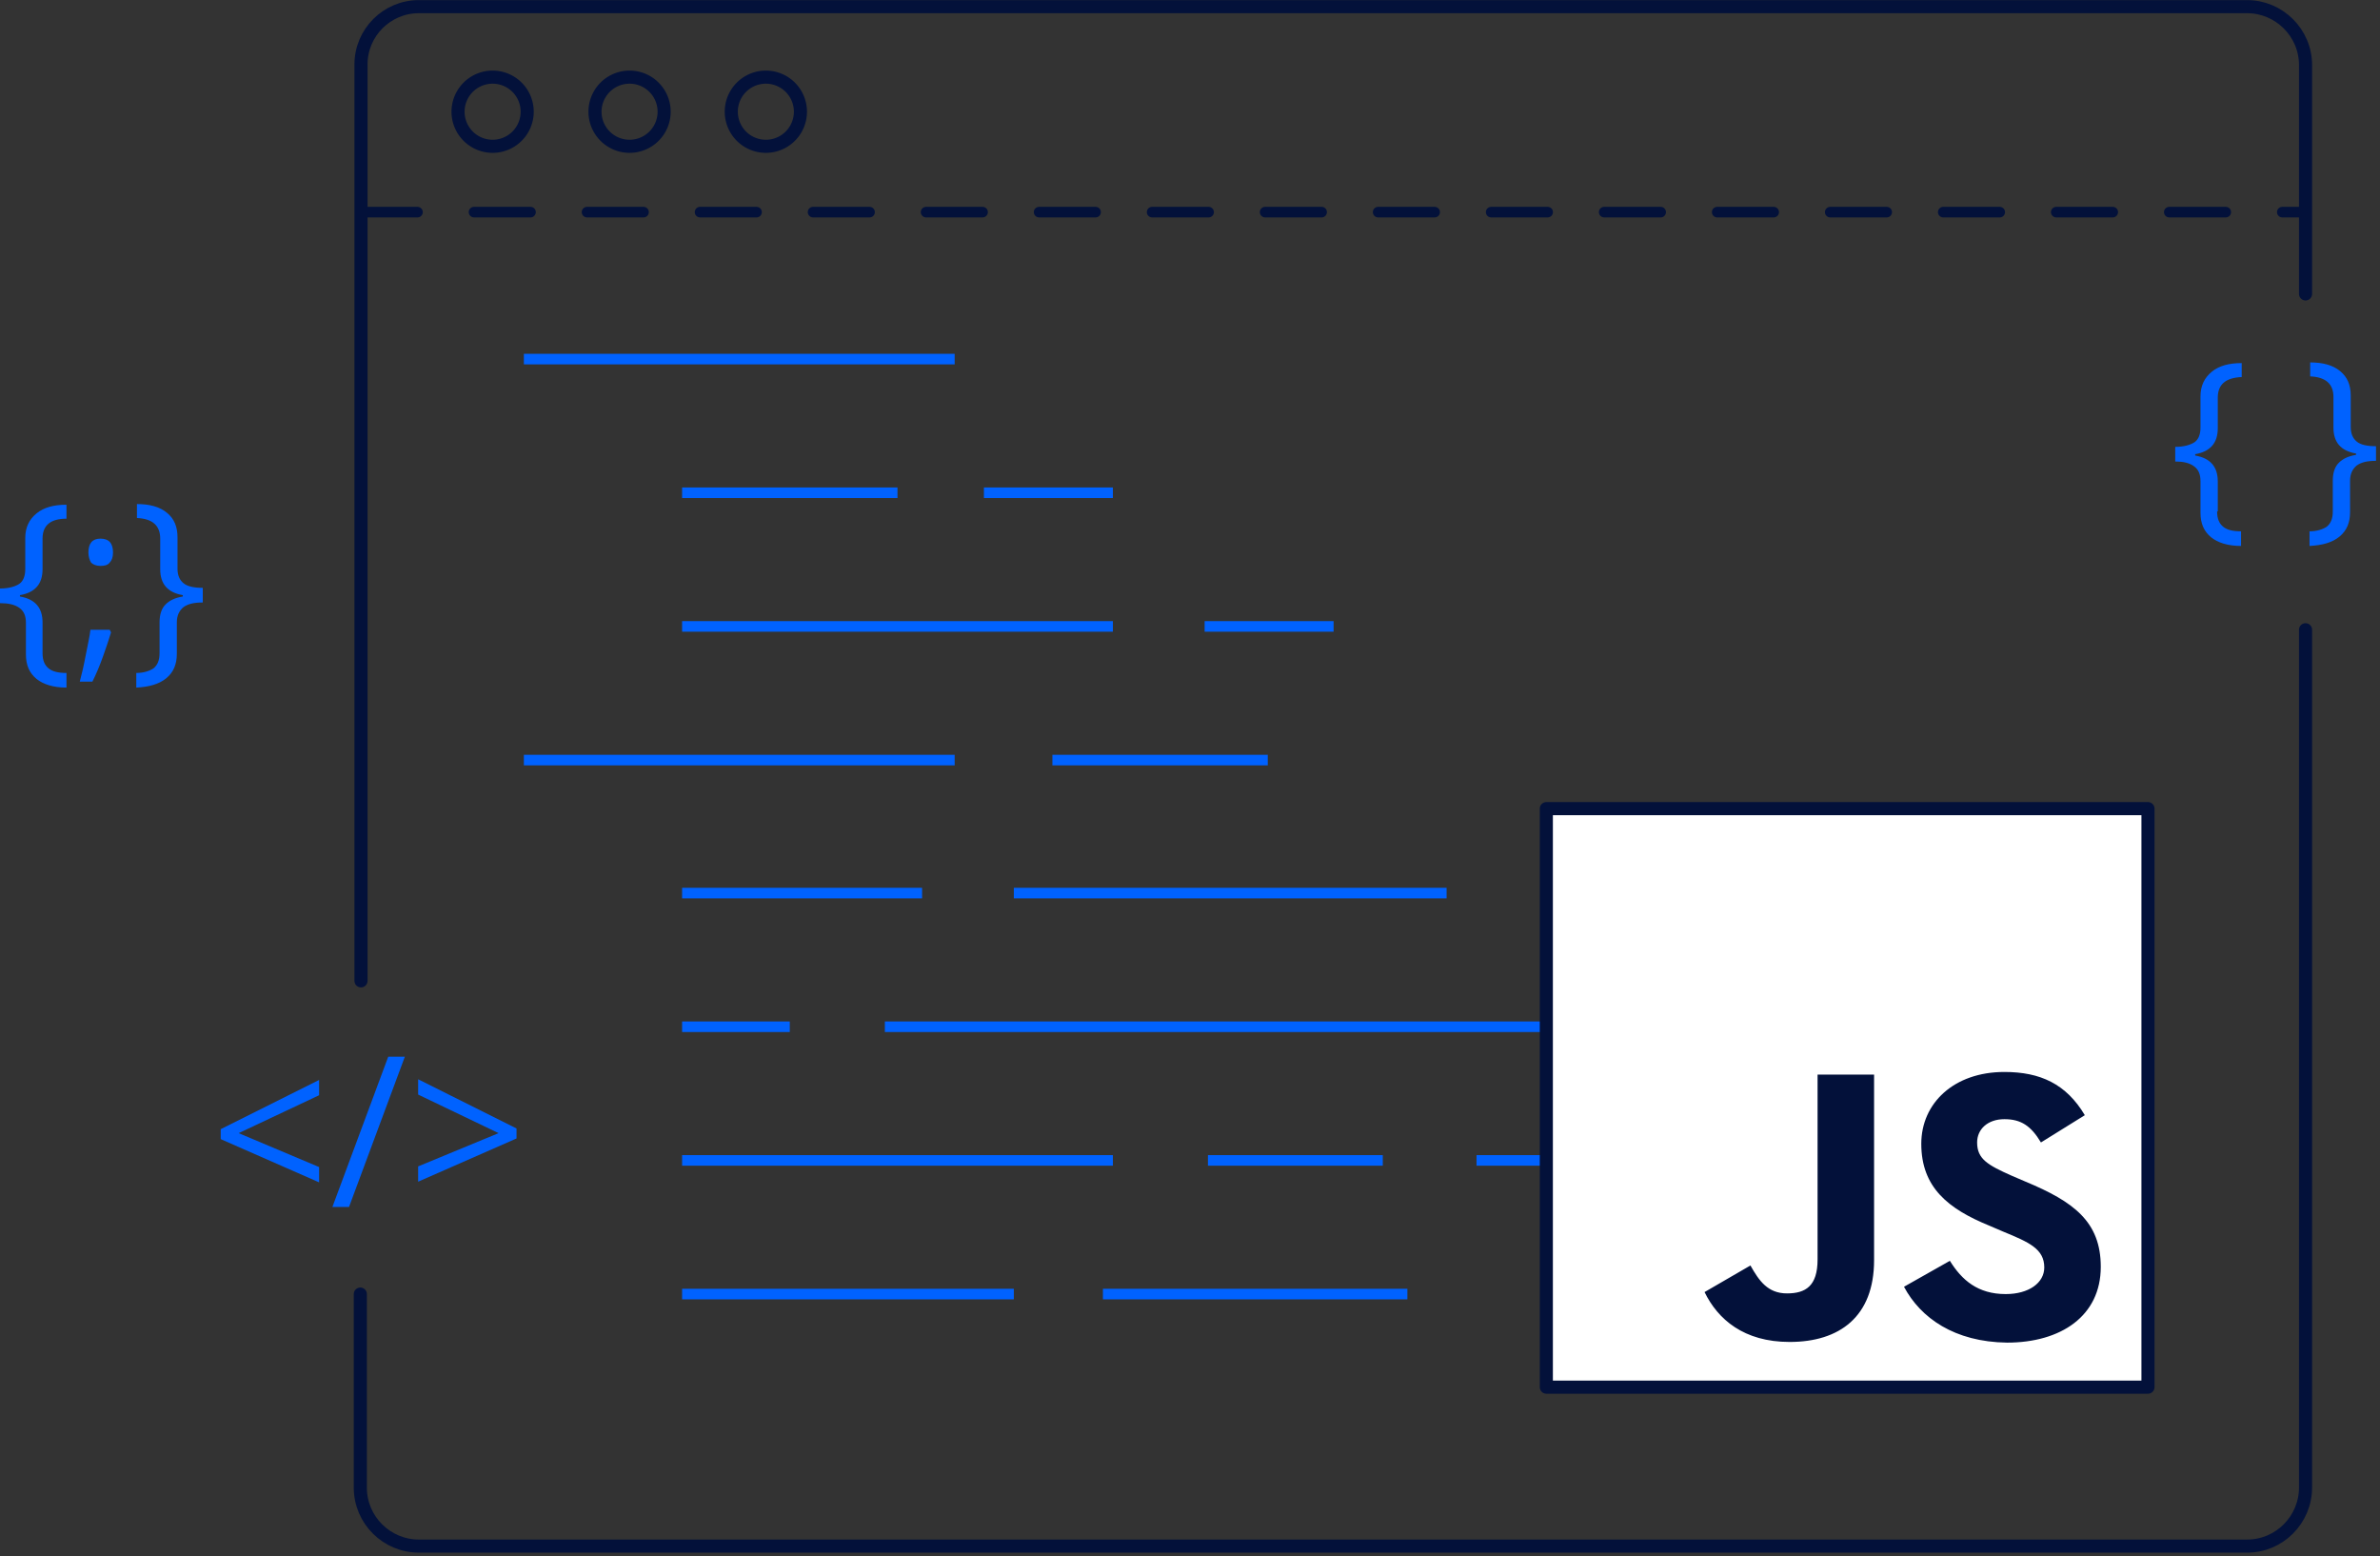<?xml version="1.0" encoding="UTF-8"?> <svg xmlns="http://www.w3.org/2000/svg" width="358" height="234" fill="none"><rect width="100%" height="100%" fill="#333333" stroke="none"/> <g clip-path="url(#clip0)"> <path d="M54.3 147.5V9.7C54.3 4.9 58.2 1 63 1h275.001c4.8 0 8.8 3.9 8.8 8.8v34.4m-.002 50.5v129c0 4.8-3.9 8.8-8.8 8.8h-275c-4.8 0-8.8-3.9-8.8-8.8v-29.1" stroke="#03113A" stroke-width="1.97" stroke-miterlimit="10" stroke-linecap="round" stroke-linejoin="round"></path> <path d="M54.3 31.9h292.501" stroke="#03113A" stroke-width="1.59" stroke-miterlimit="10" stroke-linecap="round" stroke-linejoin="round" stroke-dasharray="8.5 8.5"></path> <path d="M74.1 22a5.2 5.2 0 100-10.4 5.2 5.2 0 000 10.4zm20.6 0a5.2 5.2 0 100-10.4 5.2 5.2 0 000 10.4zm20.5 0a5.2 5.2 0 100-10.4 5.2 5.2 0 000 10.4z" stroke="#03113A" stroke-width="1.97" stroke-miterlimit="10" stroke-linecap="round" stroke-linejoin="round"></path> <path d="M6.4 98.2c0 1.1.3 1.8.9 2.3.6.5 1.5.7 2.7.7v2.2c-2 0-3.5-.5-4.5-1.3-1.1-.9-1.6-2.1-1.6-3.7v-4.7c0-1.1-.3-1.8-1-2.3-.7-.5-1.7-.7-2.9-.7v-2.2c1.3 0 2.3-.3 2.9-.7.6-.4.9-1.2.9-2.2v-4.7c0-1.6.6-2.8 1.7-3.7 1.1-.9 2.6-1.3 4.5-1.3V78c-2.4 0-3.6 1-3.6 3v4.6c0 2.2-1.1 3.5-3.4 3.9v.2c2.3.4 3.4 1.7 3.4 3.9v4.6zm10.1-3.5l.2.4c-.3 1-.7 2.2-1.2 3.6s-1 2.6-1.6 3.8H12c.3-1.1.6-2.4.9-4 .3-1.6.6-2.8.7-3.8h2.9zm-3.2-11.6c0-1.4.6-2.1 1.8-2.1 1.3 0 1.9.7 1.9 2.1 0 .7-.2 1.2-.5 1.5-.3.4-.8.5-1.4.5-.6 0-1.1-.2-1.4-.5-.2-.3-.4-.9-.4-1.5zm14.2 6.4c-2.3-.4-3.4-1.7-3.4-3.9V81c0-2-1.2-3-3.5-3.1v-2.1c1.9 0 3.4.4 4.5 1.3s1.6 2.1 1.6 3.7v4.7c0 1 .3 1.7.9 2.2.6.5 1.6.7 2.9.7v2.2c-1.3 0-2.2.2-2.9.7-.6.5-1 1.2-1 2.3v4.7c0 1.6-.5 2.8-1.6 3.7-1.1.9-2.6 1.3-4.5 1.4v-2.2c1.1 0 2-.3 2.6-.7.6-.5.9-1.2.9-2.3v-4.6c0-1.2.3-2.1.9-2.7.6-.6 1.4-1 2.6-1.2v-.2z" fill="#0062FF"></path> <path d="M78.8 54h64.801M102.6 74.1H135m-32.4 20.1h64.8m-88.6 20.1h64.801m-41.001 20h36.1m-36.1 20.1h16.2m-16.2 20.1h64.8m-64.8 20.1h49.9M148 74.1h19.4m13.799 20.1h19.4m-42.298 20.1h32.4m-38.201 20h65.1" stroke="#0062FF" stroke-width="1.59" stroke-miterlimit="10"></path> <path d="M48 177.8l-14.8-6.5v-1.5l14.8-7.4v2.3l-12.1 5.7 12.1 5.1v2.3zm12.9-18.9l-8.4 22.6H50l8.4-22.6h2.5zm1.998 16.5l12.1-5-12.1-5.8v-2.3l14.8 7.4v1.5l-14.8 6.5v-2.3zm270.601-98.5c0 1.1.3 1.8.9 2.3.6.5 1.5.7 2.7.7v2.2c-2 0-3.5-.5-4.5-1.3-1.1-.9-1.6-2.1-1.6-3.7v-4.7c0-1.1-.3-1.8-1-2.3-.7-.5-1.6-.7-2.8-.7v-2.2c1.3 0 2.3-.3 2.9-.7.6-.4.9-1.2.9-2.2v-4.7c0-1.6.6-2.8 1.7-3.7 1.1-.9 2.6-1.3 4.5-1.3v2.1c-2.4.1-3.6 1.1-3.6 3.1v4.6c0 2.2-1.1 3.5-3.4 3.9v.2c2.3.4 3.4 1.7 3.4 3.9v4.5h-.1zm20.899-8.7c-2.3-.4-3.4-1.7-3.4-3.9v-4.6c0-2-1.2-3-3.5-3.1v-2.1c1.9 0 3.4.4 4.5 1.3s1.6 2.1 1.6 3.7v4.7c0 1 .3 1.7.9 2.2.6.5 1.6.7 2.9.7v2.2c-1.3 0-2.2.2-2.9.7-.6.5-1 1.2-1 2.3V77c0 1.6-.5 2.8-1.6 3.7-1.1.9-2.6 1.3-4.5 1.4v-2.2c1.1 0 2-.3 2.6-.7.6-.5.9-1.2.9-2.3v-4.6c0-1.2.3-2.1.9-2.7.6-.6 1.4-1 2.6-1.2v-.2z" fill="#0062FF"></path> <path d="M133.1 154.4h113.4m-64.801 20.1h26.3m14.101 0h26.2m-82.4 20.1h45.8" stroke="#0062FF" stroke-width="1.59" stroke-miterlimit="10"></path> <path d="M232.6 121.6h90.5v87h-90.5v-87z" fill="#fff" stroke="#03113A" stroke-width="1.97" stroke-miterlimit="10" stroke-linecap="round" stroke-linejoin="round"></path> <path d="M256.4 194.3l6.9-4c1.3 2.3 2.6 4.2 5.5 4.2 2.8 0 4.6-1.1 4.6-5.1v-27.8h8.5v27.9c0 8.5-5.2 12.3-12.7 12.3-6.9 0-10.8-3.4-12.8-7.5zm30-.8l6.9-3.9c1.8 2.9 4.2 5 8.4 5 3.5 0 5.8-1.7 5.8-4 0-2.8-2.3-3.8-6.2-5.4l-2.1-.9c-6.1-2.5-10.2-5.7-10.2-12.3 0-6.1 4.9-10.8 12.5-10.8 5.4 0 9.3 1.8 12.1 6.5l-6.6 4.1c-1.5-2.5-3-3.5-5.5-3.5s-4.1 1.5-4.1 3.5c0 2.5 1.6 3.4 5.2 5l2.1.9c7.2 3 11.3 6 11.3 12.8 0 7.4-6 11.4-14.1 11.4-7.9-.1-13-3.7-15.5-8.4z" fill="#03113A"></path> </g> <defs> <clipPath id="clip0"> <path fill="#fff" d="M0 0h357.4v233.5H0z"></path> </clipPath> </defs> </svg> 